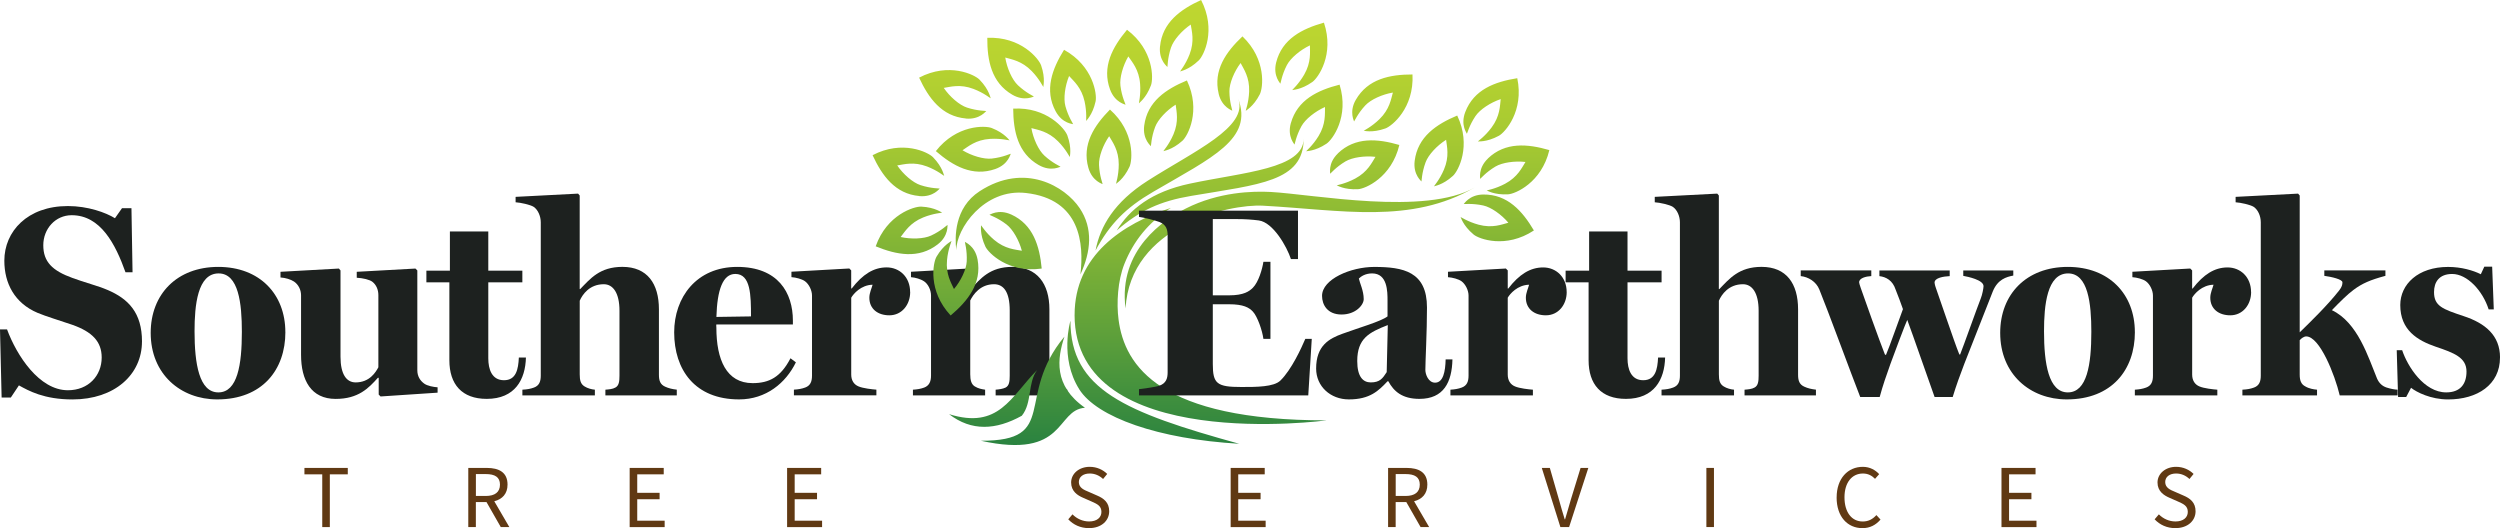 <?xml version="1.0" encoding="UTF-8"?>
<svg xmlns="http://www.w3.org/2000/svg" xmlns:xlink="http://www.w3.org/1999/xlink" id="Layer_1" version="1.1" viewBox="0 0 756 159.71">
  <defs>
    <style>
      .st0 {
        display: none;
        fill: #668f70;
        opacity: .54;
      }

      .st1 {
        fill: #1d211f;
      }

      .st2 {
        fill: #603913;
      }

      .st3 {
        fill: url(#linear-gradient);
      }
    </style>
    <linearGradient id="linear-gradient" x1="366.2" y1="134.57" x2="366.2" y2="0" gradientUnits="userSpaceOnUse">
      <stop offset="0" stop-color="#2a8340"></stop>
      <stop offset=".25" stop-color="#5ea03a"></stop>
      <stop offset=".48" stop-color="#88b835"></stop>
      <stop offset=".69" stop-color="#a6c932"></stop>
      <stop offset=".87" stop-color="#b8d330"></stop>
      <stop offset="1" stop-color="#bfd730"></stop>
    </linearGradient>
  </defs>
  <g id="tree_services">
    <path class="st2" d="M97.46,143.44h-5.4v-1.94h13.11v1.94h-5.43v15.95h-2.29v-15.95Z"></path>
    <path class="st2" d="M141.62,141.5h5.59c3.65,0,6.27,1.31,6.27,5.04,0,2.78-1.58,4.42-4.01,5.04l4.55,7.8h-2.59l-4.31-7.55h-3.22v7.55h-2.29v-17.88ZM146.88,149.98c2.78,0,4.31-1.15,4.31-3.43s-1.53-3.19-4.31-3.19h-2.97v6.62h2.97Z"></path>
    <path class="st2" d="M190.41,141.5h10.3v1.94h-8.01v5.59h6.76v1.94h-6.76v6.49h8.29v1.94h-10.58v-17.88Z"></path>
    <path class="st2" d="M238.02,141.5h10.3v1.94h-8.01v5.59h6.76v1.94h-6.76v6.49h8.29v1.94h-10.58v-17.88Z"></path>
    <path class="st2" d="M323.04,157.04l1.28-1.5c1.31,1.34,3.13,2.15,5.02,2.15,2.34,0,3.73-1.17,3.73-2.89,0-1.83-1.31-2.4-2.97-3.14l-2.59-1.14c-1.66-.71-3.6-1.96-3.6-4.61s2.37-4.74,5.62-4.74c2.18,0,4.03.9,5.29,2.15l-1.25,1.53c-1.09-1.04-2.48-1.66-4.03-1.66-1.99,0-3.3,1.01-3.3,2.59,0,1.72,1.55,2.37,2.94,2.94l2.56,1.12c2.07.87,3.68,2.13,3.68,4.77,0,2.83-2.34,5.1-6.11,5.1-2.56,0-4.72-1.01-6.27-2.67Z"></path>
    <path class="st2" d="M372.15,141.5h10.3v1.94h-8.01v5.59h6.76v1.94h-6.76v6.49h8.29v1.94h-10.58v-17.88Z"></path>
    <path class="st2" d="M419.77,141.5h5.59c3.65,0,6.27,1.31,6.27,5.04,0,2.78-1.58,4.42-4.01,5.04l4.55,7.8h-2.59l-4.31-7.55h-3.22v7.55h-2.29v-17.88ZM425.03,149.98c2.78,0,4.31-1.15,4.31-3.43s-1.53-3.19-4.31-3.19h-2.97v6.62h2.97Z"></path>
    <path class="st2" d="M466.24,141.5h2.43l2.78,9.65c.6,2.1,1.06,3.82,1.72,5.89h.11c.65-2.07,1.09-3.79,1.72-5.89l2.97-9.65h2.34l-5.81,17.88h-2.64l-5.62-17.88Z"></path>
    <path class="st2" d="M516.01,141.5h2.29v17.88h-2.29v-17.88Z"></path>
    <path class="st2" d="M555.4,150.44c0-5.75,3.38-9.27,7.93-9.27,2.18,0,3.87,1.04,4.93,2.21l-1.25,1.42c-.95-.98-2.13-1.61-3.65-1.61-3.35,0-5.59,2.75-5.59,7.2s2.13,7.31,5.51,7.31c1.72,0,3-.68,4.14-1.94l1.25,1.36c-1.45,1.66-3.19,2.59-5.48,2.59-4.47,0-7.8-3.43-7.8-9.27Z"></path>
    <path class="st2" d="M605.25,141.5h10.3v1.94h-8.01v5.59h6.76v1.94h-6.76v6.49h8.29v1.94h-10.58v-17.88Z"></path>
    <path class="st2" d="M651.56,157.04l1.28-1.5c1.31,1.34,3.13,2.15,5.02,2.15,2.34,0,3.73-1.17,3.73-2.89,0-1.83-1.31-2.4-2.97-3.14l-2.59-1.14c-1.66-.71-3.6-1.96-3.6-4.61s2.37-4.74,5.62-4.74c2.18,0,4.03.9,5.29,2.15l-1.25,1.53c-1.09-1.04-2.48-1.66-4.03-1.66-1.99,0-3.3,1.01-3.3,2.59,0,1.72,1.55,2.37,2.94,2.94l2.56,1.12c2.07.87,3.68,2.13,3.68,4.77,0,2.83-2.34,5.1-6.11,5.1-2.56,0-4.72-1.01-6.27-2.67Z"></path>
  </g>
  <g id="southern">
    <path class="st1" d="M42.93,103.29c0,9.98-8.26,17.5-21.02,17.5-8.59,0-13.25-2.62-16.19-4.25l-2.45,3.68H.49l-.49-20.61h2.13c2.94,7.93,9.73,18.4,18.4,18.4,6.22,0,10.22-4.42,10.22-9.9,0-4.82-2.86-7.77-8.91-9.9-3.6-1.23-7.93-2.53-10.47-3.6-6.95-2.94-10.06-8.91-10.06-15.78,0-8.83,6.95-16.52,19.22-16.52,6.05,0,11.45,1.96,14.23,3.68l2.13-3.03h2.86l.33,19.38h-2.13c-3.03-8.5-7.52-17.26-16.27-17.26-4.91,0-8.59,4.09-8.59,9.08s2.7,7.69,8.83,9.9c3.27,1.23,7.93,2.45,10.55,3.6,6.38,2.7,10.47,6.95,10.47,15.62Z"></path>
    <path class="st1" d="M86.3,100.42c0,11.37-6.95,20.36-20.61,20.36-11.04,0-20.12-7.61-20.12-20.12,0-11.69,7.93-19.95,20.44-19.95s20.28,8.26,20.28,19.71ZM73.14,100.34c0-8.59-.98-17.66-7.03-17.66-6.38,0-7.28,9.65-7.28,17.5,0,9.81,1.39,18.48,7.2,18.48s7.11-8.42,7.11-18.32Z"></path>
    <path class="st1" d="M132.35,118.74l-17.26,1.15-.57-.57v-5.07h-.25c-2.78,3.11-5.89,6.38-12.76,6.38-7.44,0-10.47-5.64-10.47-13.33v-17.99c0-1.72-.82-3.27-2.13-4.17-.98-.65-2.62-1.15-4.09-1.23v-1.72l17.66-.98.49.57v26.09c0,5.31,1.8,7.77,4.58,7.77,4.17,0,6.05-3.03,6.87-4.58v-21.83c0-1.64-.65-3.11-1.8-4.01-.82-.65-2.86-1.14-4.74-1.23v-1.8l17.75-.98.57.57v30.18c0,1.8.82,3.11,2.04,4.01.98.74,2.86,1.06,4.09,1.15v1.63Z"></path>
    <path class="st1" d="M159.04,108.11c-.16,6.62-3.27,12.51-11.86,12.51-7.52,0-11.29-4.42-11.29-11.69v-23.55h-6.95v-3.52h7.11v-11.86h11.61v11.86h10.3v3.52h-10.3v22.98c0,3.27,1.06,6.62,4.74,6.62s4.33-3.27,4.5-6.87h2.13Z"></path>
    <path class="st1" d="M204.66,119.56h-21.59v-1.72c.98-.08,2.21-.16,3.03-.65,1.06-.57,1.23-1.8,1.23-3.6v-19.63c0-5.4-1.96-8.01-4.74-8.01-4.33,0-6.46,3.11-7.28,4.99v22.24c0,1.8.25,2.94,1.47,3.68.9.57,2.13.9,3.11.98v1.72h-21.92v-1.72c1.47-.08,2.45-.25,3.52-.65,1.55-.57,2.04-1.8,2.04-3.6v-46.37c0-1.8-.82-3.76-2.13-4.66-.98-.65-4.01-1.31-5.48-1.39v-1.64l18.89-.98.49.57v28.29h.16c3.03-3.11,5.89-6.71,12.76-6.71,7.52,0,11.04,5.07,11.04,12.84v19.79c0,1.8.41,2.94,1.88,3.6,1.06.49,2.13.74,3.52.9v1.72Z"></path>
    <path class="st1" d="M240.67,109.58c-3.03,6.22-9,11.2-17.17,11.2-13.41,0-19.63-9-19.63-20.28,0-10.55,6.71-19.79,19.05-19.79s16.85,7.77,16.85,16.27v1.14h-23.14c-.08,0,0,.9,0,.98,0,9.65,3.03,16.76,10.96,16.76,4.99,0,8.5-1.8,11.45-7.52l1.64,1.23ZM227.1,95.68c0-6.38-.08-12.84-4.74-12.84-3.76,0-5.48,4.74-5.72,13l10.47-.16Z"></path>
    <path class="st1" d="M275.24,88.32c0,3.84-2.54,7.03-6.3,7.03-3.52,0-6.05-1.96-6.05-5.32,0-1.47.74-2.94.98-3.93-3.52.08-5.81,2.78-6.46,3.93v23.22c0,1.8.82,3.03,2.21,3.6,1.31.57,4.17.9,5.4.98v1.72h-24.94v-1.72c1.31-.08,2.37-.25,3.43-.65,1.55-.57,2.04-1.8,2.04-3.6v-24.21c0-1.55-.9-3.43-2.13-4.33-.9-.65-2.7-1.14-4.09-1.23v-1.64l17.5-.98.57.57v5.48h.16c3.27-4.25,6.62-6.38,10.55-6.38s7.11,2.94,7.11,7.44Z"></path>
    <path class="st1" d="M322.75,119.56h-21.67v-1.72c1.06-.08,2.21-.25,3.03-.65,1.06-.57,1.23-1.8,1.23-3.6v-19.71c0-5.64-1.88-7.93-4.74-7.93-4.17,0-6.3,3.11-7.2,4.91v22.32c0,1.8.33,3.03,1.39,3.68,1.06.65,2.05.82,3.11.98v1.72h-21.83v-1.72c1.31-.08,2.37-.25,3.43-.65,1.47-.57,2.04-1.8,2.04-3.6v-24.21c0-1.72-.9-3.52-2.13-4.33-.98-.65-2.62-1.14-3.93-1.23v-1.64l17.34-.98.57.57v5.64h.16c2.94-3.11,5.73-6.71,12.59-6.71,7.44,0,11.2,5.07,11.2,12.84v19.71c0,1.8.41,2.94,1.88,3.6,1.14.49,2.04.82,3.52.98v1.72Z"></path>
  </g>
  <path id="tree" class="st3" d="M359.86,55.52c16.38-3.48,34.38-4.45,34.38-13.65,0,13.09-13.42,13.87-34.03,17.37-9.39,1.59-15.59,4.43-22.51,10.46,3.9-6.38,10.46-11.7,22.15-14.18ZM331.29,75.74c4.35-8.07,9.16-12.91,17.39-17.71,18.06-10.53,30.35-15.98,25.74-28.23,3.24,8.61-13.27,15.86-27.38,24.87-10.08,6.44-14.34,13.72-15.75,21.07ZM384.27,58.05c-5.41-.29-15.72-.04-25.65,4.99-6.63,3.37-20.56,12.5-18.25,30.23,1.36-24.95,31.27-31.63,41.54-31.07,23.89,1.3,44.68,5.71,64.07-5.53-14.87,8.62-48.78,2.09-61.7,1.38ZM324.95,95.22c0,42.18,76.21,31.9,76.21,31.9-50.28,0-61.08-16.37-62.91-30.48-.65-4.98-.26-11.76,1.77-16.84,2.76-6.9,7.27-12.58,14.08-16.94-14.67,4.82-29.14,14.34-29.14,32.36ZM326.36,117.72c5.34,8.47,23.93,15.06,48.38,16.48-34.56-9.57-51.04-16.39-51.04-37.22,0,0-3.37,11.16,2.66,20.73ZM313.65,111.87c-8.06,8.15-11.58,18.06-26.65,13.37,6.78,5.23,14.15,4.84,22,.48,3.2-3.97,1.65-9.79,4.65-13.86ZM296.6,133.28c25.97,5.72,22.51-9.28,31.49-9.98-9.59-6.69-8.37-14.94-6.2-21.51-15.14,18.22-1.36,31.59-25.29,31.49ZM289.19,75.67c-.07-6.43,8.39-18.76,21.05-17.31,16.6,1.89,17.55,15.42,16.48,24.63,3.19-6.91,3.89-13.91-.23-20.05-4.41-6.57-16.61-13.97-30.25-5.11-7.72,5.01-7.53,14-7.05,17.85ZM390.35,37.23c-1.17,4.18,1.21,6.47,1.1,6.49.07.06.45-2.55,2.1-5.55,1.17-2.13,4.18-4.51,7.13-5.81-.06,2.02.3,5.1-1.95,8.79-1.78,2.92-3.83,4.57-3.75,4.6-.04-.1,2.55.11,6.16-2.3,1.77-1.18,6.94-8.12,3.95-17.85-6.63,1.69-12.75,4.59-14.73,11.63ZM295.62,78.49c-.78-4.27-3.92-5.29-3.83-5.35-.08-.02.71,2.49.55,5.91-.12,2.43-1.78,5.89-3.86,8.35-.83-1.84-2.5-4.45-2.1-8.76.32-3.41,1.44-5.79,1.35-5.78.08.08-2.34,1.02-4.53,4.77-1.07,1.84-2.67,10.34,4.28,17.77,5.22-4.42,9.45-9.72,8.14-16.91ZM283.57,73.89c3.43-2.66,2.87-5.92,2.97-5.87-.02-.09-1.88,1.78-4.99,3.22-2.21,1.02-6.04,1.14-9.19.43,1.25-1.58,2.79-4.28,6.8-5.91,3.17-1.29,5.8-1.4,5.75-1.47-.03.11-1.99-1.6-6.32-1.81-2.13-.1-10.41,2.41-13.78,12.01,6.33,2.59,12.99,3.89,18.76-.6ZM329.12,50.72c1.17,4.18,4.4,4.9,4.31,4.97.09.02-.94-2.41-1.09-5.83-.11-2.43,1.22-6.03,3.07-8.67,1,1.75,2.91,4.2,2.9,8.53,0,3.42-.9,5.9-.81,5.88-.09-.07,2.24-1.24,4.06-5.17.9-1.93,1.7-10.54-5.91-17.3-4.79,4.89-8.51,10.55-6.53,17.6ZM314.15,49.93c3.78,2.14,6.57.38,6.56.49.07-.05-2.37-1.05-4.89-3.37-1.79-1.65-3.38-5.14-3.93-8.31,1.94.54,5.02.93,8.07,4,2.41,2.43,3.52,4.82,3.57,4.74-.11.02.72-2.45-.76-6.53-.73-2-6.23-8.68-16.38-8.1.05,6.84,1.4,13.48,7.77,17.09ZM300.97,51.11c4.1-1.43,4.61-4.7,4.69-4.62.01-.09-2.35,1.09-5.75,1.46-2.42.26-6.09-.84-8.85-2.51,1.69-1.1,4.01-3.17,8.33-3.44,3.42-.21,5.94.52,5.92.44-.06.09-1.37-2.15-5.42-3.73-1.99-.77-10.63-1.03-16.89,6.99,5.18,4.47,11.07,7.82,17.98,5.41ZM319.23,33.65c2.05,3.82,5.36,3.82,5.29,3.91.09,0-1.44-2.15-2.34-5.45-.64-2.35-.12-6.15,1.11-9.13,1.35,1.5,3.75,3.46,4.69,7.69.74,3.34.41,5.95.49,5.91-.1-.05,1.91-1.69,2.84-5.93.46-2.08-.64-10.66-9.54-15.59-3.61,5.81-6,12.15-2.54,18.6ZM335.68,27.06c1.5,4.07,4.77,4.54,4.69,4.62.09,0-1.13-2.33-1.55-5.73-.3-2.41.75-6.1,2.38-8.89,1.13,1.67,3.23,3.96,3.56,8.27.27,3.41-.43,5.95-.35,5.92-.09-.06,2.13-1.41,3.65-5.47.74-2,.87-10.65-7.25-16.78-4.39,5.25-7.65,11.19-5.13,18.06ZM350.78,14.07c-.41,4.32,2.34,6.15,2.24,6.19.07.05,0-2.59,1.08-5.84.77-2.31,3.31-5.18,5.98-6.99.3,2,1.2,4.96-.35,9-1.23,3.19-2.96,5.18-2.87,5.19-.06-.1,2.53-.35,5.65-3.36,1.53-1.48,5.38-9.23.7-18.26-6.22,2.84-11.73,6.79-12.42,14.07ZM306.1,28.63c3.75,2.19,6.57.46,6.55.57.07-.05-2.35-1.08-4.84-3.43-1.77-1.67-3.31-5.18-3.82-8.37,1.94.57,5.01,1,8.02,4.11,2.38,2.46,3.46,4.86,3.5,4.79-.11.01.75-2.44-.68-6.54-.7-2.01-6.11-8.76-16.27-8.32-.04,6.84,1.23,13.5,7.54,17.19ZM278,59.3c4.32.39,6.14-2.37,6.18-2.27.05-.07-2.59.02-5.84-1.05-2.31-.76-5.2-3.28-7.02-5.95,1.99-.31,4.96-1.23,9,.31,3.2,1.22,5.2,2.93,5.21,2.84-.09.06-.36-2.53-3.39-5.64-1.49-1.53-9.26-5.33-18.27-.61,2.87,6.21,6.85,11.7,14.13,12.35ZM292.07,35.85c4.32.39,6.14-2.37,6.18-2.27.05-.08-2.59.02-5.84-1.05-2.31-.76-5.2-3.28-7.02-5.95,1.99-.31,4.96-1.23,9,.31,3.2,1.22,5.2,2.93,5.21,2.84-.09.06-.36-2.53-3.39-5.64-1.49-1.53-9.26-5.33-18.27-.61,2.87,6.21,6.85,11.7,14.13,12.35ZM346.01,37.95c-.56,4.3,2.12,6.23,2.01,6.26.07.05.08-2.59,1.28-5.79.85-2.28,3.49-5.06,6.22-6.77.23,2,1.03,5-.67,8.98-1.34,3.15-3.14,5.07-3.05,5.09-.06-.1,2.54-.26,5.77-3.16,1.58-1.43,5.7-9.03,1.35-18.23-6.32,2.62-11.96,6.37-12.91,13.62ZM305.79,64.87c-3.95-1.8-6.58.2-6.58.08-.07.06,2.45.84,5.16,2.93,1.93,1.48,3.81,4.82,4.64,7.94-1.98-.37-5.08-.49-8.39-3.29-2.61-2.21-3.93-4.49-3.97-4.41.11-.02-.5,2.51,1.33,6.44.9,1.93,6.96,8.1,17.03,6.65-.64-6.81-2.57-13.31-9.22-16.35ZM449.94,47.95c-3.13,3.01-2.24,6.19-2.35,6.14.03.08,1.68-1.97,4.62-3.72,2.09-1.24,5.89-1.77,9.09-1.39-1.08,1.71-2.33,4.54-6.15,6.58-3.02,1.61-5.62,1.99-5.57,2.06.02-.11,2.14,1.39,6.48,1.14,2.13-.12,10.1-3.48,12.46-13.37-6.57-1.91-13.32-2.52-18.6,2.55ZM443.09,33.89c-1.55,4.06.61,6.55.5,6.56.06.06.68-2.5,2.59-5.34,1.36-2.02,4.57-4.11,7.63-5.14-.25,2-.16,5.1-2.75,8.58-2.04,2.75-4.23,4.2-4.15,4.24-.03-.11,2.53.34,6.35-1.73,1.87-1.02,7.65-7.46,5.56-17.41-6.76,1.08-13.12,3.41-15.73,10.24ZM404.58,46.4c-3.13,3.01-2.24,6.19-2.35,6.14.03.08,1.68-1.97,4.62-3.72,2.09-1.24,5.89-1.77,9.09-1.39-1.08,1.71-2.33,4.54-6.15,6.58-3.02,1.61-5.62,1.99-5.57,2.06.02-.11,2.14,1.39,6.48,1.14,2.13-.12,10.1-3.48,12.46-13.37-6.57-1.91-13.32-2.52-18.6,2.55ZM410,30.17c-2.16,3.76-.42,6.57-.53,6.56.05.07,1.07-2.36,3.4-4.86,1.66-1.78,5.16-3.35,8.34-3.88-.56,1.94-.96,5.02-4.05,8.04-2.45,2.39-4.84,3.49-4.77,3.54-.01-.11,2.45.73,6.54-.72,2.01-.71,8.72-6.17,8.21-16.33-6.84,0-13.49,1.32-17.14,7.66ZM427.8,48.63c-.54,4.31,2.15,6.22,2.04,6.25.07.05.07-2.59,1.26-5.8.84-2.28,3.47-5.08,6.2-6.8.24,2,1.05,5-.64,8.98-1.33,3.15-3.12,5.09-3.03,5.1-.06-.1,2.54-.27,5.75-3.19,1.58-1.43,5.66-9.06,1.28-18.23-6.31,2.65-11.94,6.42-12.86,13.68ZM448.55,58.82c-4.34.05-5.87,2.98-5.92,2.87-.04.08,2.57-.28,5.92.45,2.37.52,5.5,2.74,7.58,5.21-1.95.51-4.81,1.72-8.99.6-3.3-.89-5.47-2.4-5.47-2.31.09-.07.61,2.48,3.94,5.27,1.63,1.37,9.74,4.37,18.24-1.22-3.48-5.89-7.99-10.95-15.3-10.87ZM368.52,28.35c1.01,4.22,4.21,5.06,4.12,5.13.09.02-.85-2.45-.87-5.87-.02-2.43,1.45-5.98,3.39-8.55.93,1.79,2.75,4.3,2.58,8.63-.13,3.42-1.12,5.86-1.03,5.84-.09-.07,2.28-1.15,4.26-5.02.97-1.9,2.1-10.47-5.25-17.51-4.97,4.7-8.9,10.23-7.19,17.34ZM385.92,18.85c-1.07,4.21,1.37,6.44,1.26,6.46.07.06.39-2.56,1.96-5.6,1.12-2.16,4.07-4.61,6.98-5.99-.01,2.02.43,5.09-1.73,8.84-1.71,2.97-3.72,4.67-3.63,4.69-.04-.1,2.55.04,6.1-2.46,1.74-1.23,6.73-8.29,3.5-17.94-6.59,1.85-12.64,4.91-14.44,12Z"></path>
  <path id="tree1" data-name="tree" class="st0" d="M359.86,55.52c16.38-3.48,34.38-4.45,34.38-13.65,0,13.09-13.42,13.87-34.03,17.37-9.39,1.59-15.59,4.43-22.51,10.46,3.9-6.38,10.46-11.7,22.15-14.18ZM331.29,75.74c4.35-8.07,9.16-12.91,17.39-17.71,18.06-10.53,30.35-15.98,25.74-28.23,3.24,8.61-13.27,15.86-27.38,24.87-10.08,6.44-14.34,13.72-15.75,21.07ZM384.27,58.05c-5.41-.29-15.72-.04-25.65,4.99-6.63,3.37-20.56,12.5-18.25,30.23,1.36-24.95,31.27-31.63,41.54-31.07,23.89,1.3,44.68,5.71,64.07-5.53-14.87,8.62-48.78,2.09-61.7,1.38ZM324.95,95.22c0,42.18,76.21,31.9,76.21,31.9-50.28,0-61.08-16.37-62.91-30.48-.65-4.98-.26-11.76,1.77-16.84,2.76-6.9,7.27-12.58,14.08-16.94-14.67,4.82-29.14,14.34-29.14,32.36ZM326.36,117.72c5.34,8.47,23.93,15.06,48.38,16.48-34.56-9.57-51.04-16.39-51.04-37.22,0,0-3.37,11.16,2.66,20.73ZM313.65,111.87c-8.06,8.15-11.58,18.06-26.65,13.37,6.78,5.23,14.15,4.84,22,.48,3.2-3.97,1.65-9.79,4.65-13.86ZM296.6,133.28c25.97,5.72,22.51-9.28,31.49-9.98-9.59-6.69-8.37-14.94-6.2-21.51-15.14,18.22-1.36,31.59-25.29,31.49ZM289.19,75.67c-.07-6.43,8.39-18.76,21.05-17.31,16.6,1.89,17.55,15.42,16.48,24.63,3.19-6.91,3.89-13.91-.23-20.05-4.41-6.57-16.61-13.97-30.25-5.11-7.72,5.01-7.53,14-7.05,17.85ZM390.35,37.23c-1.17,4.18,1.21,6.47,1.1,6.49.07.06.45-2.55,2.1-5.55,1.17-2.13,4.18-4.51,7.13-5.81-.06,2.02.3,5.1-1.95,8.79-1.78,2.92-3.83,4.57-3.75,4.6-.04-.1,2.55.11,6.16-2.3,1.77-1.18,6.94-8.12,3.95-17.85-6.63,1.69-12.75,4.59-14.73,11.63ZM295.62,78.49c-.78-4.27-3.92-5.29-3.83-5.35-.08-.02.71,2.49.55,5.91-.12,2.43-1.78,5.89-3.86,8.35-.83-1.84-2.5-4.45-2.1-8.76.32-3.41,1.44-5.79,1.35-5.78.08.08-2.34,1.02-4.53,4.77-1.07,1.84-2.67,10.34,4.28,17.77,5.22-4.42,9.45-9.72,8.14-16.91ZM283.57,73.89c3.43-2.66,2.87-5.92,2.97-5.87-.02-.09-1.88,1.78-4.99,3.22-2.21,1.02-6.04,1.14-9.19.43,1.25-1.58,2.79-4.28,6.8-5.91,3.17-1.29,5.8-1.4,5.75-1.47-.03.11-1.99-1.6-6.32-1.81-2.13-.1-10.41,2.41-13.78,12.01,6.33,2.59,12.99,3.89,18.76-.6ZM329.12,50.72c1.17,4.18,4.4,4.9,4.31,4.97.09.02-.94-2.41-1.09-5.83-.11-2.43,1.22-6.03,3.07-8.67,1,1.75,2.91,4.2,2.9,8.53,0,3.42-.9,5.9-.81,5.88-.09-.07,2.24-1.24,4.06-5.17.9-1.93,1.7-10.54-5.91-17.3-4.79,4.89-8.51,10.55-6.53,17.6ZM314.15,49.93c3.78,2.14,6.57.38,6.56.49.07-.05-2.37-1.05-4.89-3.37-1.79-1.65-3.38-5.14-3.93-8.31,1.94.54,5.02.93,8.07,4,2.41,2.43,3.52,4.82,3.57,4.74-.11.02.72-2.45-.76-6.53-.73-2-6.23-8.68-16.38-8.1.05,6.84,1.4,13.48,7.77,17.09ZM300.97,51.11c4.1-1.43,4.61-4.7,4.69-4.62.01-.09-2.35,1.09-5.75,1.46-2.42.26-6.09-.84-8.85-2.51,1.69-1.1,4.01-3.17,8.33-3.44,3.42-.21,5.94.52,5.92.44-.06.09-1.37-2.15-5.42-3.73-1.99-.77-10.63-1.03-16.89,6.99,5.18,4.47,11.07,7.82,17.98,5.41ZM319.23,33.65c2.05,3.82,5.36,3.82,5.29,3.91.09,0-1.44-2.15-2.34-5.45-.64-2.35-.12-6.15,1.11-9.13,1.35,1.5,3.75,3.46,4.69,7.69.74,3.34.41,5.95.49,5.91-.1-.05,1.91-1.69,2.84-5.93.46-2.08-.64-10.66-9.54-15.59-3.61,5.81-6,12.15-2.54,18.6ZM335.68,27.06c1.5,4.07,4.77,4.54,4.69,4.62.09,0-1.13-2.33-1.55-5.73-.3-2.41.75-6.1,2.38-8.89,1.13,1.67,3.23,3.96,3.56,8.27.27,3.41-.43,5.95-.35,5.92-.09-.06,2.13-1.41,3.65-5.47.74-2,.87-10.65-7.25-16.78-4.39,5.25-7.65,11.19-5.13,18.06ZM350.78,14.07c-.41,4.32,2.34,6.15,2.24,6.19.07.05,0-2.59,1.08-5.84.77-2.31,3.31-5.18,5.98-6.99.3,2,1.2,4.96-.35,9-1.23,3.19-2.96,5.18-2.87,5.19-.06-.1,2.53-.35,5.65-3.36,1.53-1.48,5.38-9.23.7-18.26-6.22,2.84-11.73,6.79-12.42,14.07ZM306.1,28.63c3.75,2.19,6.57.46,6.55.57.07-.05-2.35-1.08-4.84-3.43-1.77-1.67-3.31-5.18-3.82-8.37,1.94.57,5.01,1,8.02,4.11,2.38,2.46,3.46,4.86,3.5,4.79-.11.01.75-2.44-.68-6.54-.7-2.01-6.11-8.76-16.27-8.32-.04,6.84,1.23,13.5,7.54,17.19ZM278,59.3c4.32.39,6.14-2.37,6.18-2.27.05-.07-2.59.02-5.84-1.05-2.31-.76-5.2-3.28-7.02-5.95,1.99-.31,4.96-1.23,9,.31,3.2,1.22,5.2,2.93,5.21,2.84-.09.06-.36-2.53-3.39-5.64-1.49-1.53-9.26-5.33-18.27-.61,2.87,6.21,6.85,11.7,14.13,12.35ZM292.07,35.85c4.32.39,6.14-2.37,6.18-2.27.05-.08-2.59.02-5.84-1.05-2.31-.76-5.2-3.28-7.02-5.95,1.99-.31,4.96-1.23,9,.31,3.2,1.22,5.2,2.93,5.21,2.84-.09.06-.36-2.53-3.39-5.64-1.49-1.53-9.26-5.33-18.27-.61,2.87,6.21,6.85,11.7,14.13,12.35ZM346.01,37.95c-.56,4.3,2.12,6.23,2.01,6.26.07.05.08-2.59,1.28-5.79.85-2.28,3.49-5.06,6.22-6.77.23,2,1.03,5-.67,8.98-1.34,3.15-3.14,5.07-3.05,5.09-.06-.1,2.54-.26,5.77-3.16,1.58-1.43,5.7-9.03,1.35-18.23-6.32,2.62-11.96,6.37-12.91,13.62ZM305.79,64.87c-3.95-1.8-6.58.2-6.58.08-.07.06,2.45.84,5.16,2.93,1.93,1.48,3.81,4.82,4.64,7.94-1.98-.37-5.08-.49-8.39-3.29-2.61-2.21-3.93-4.49-3.97-4.41.11-.02-.5,2.51,1.33,6.44.9,1.93,6.96,8.1,17.03,6.65-.64-6.81-2.57-13.31-9.22-16.35ZM449.94,47.95c-3.13,3.01-2.24,6.19-2.35,6.14.03.08,1.68-1.97,4.62-3.72,2.09-1.24,5.89-1.77,9.09-1.39-1.08,1.71-2.33,4.54-6.15,6.58-3.02,1.61-5.62,1.99-5.57,2.06.02-.11,2.14,1.39,6.48,1.14,2.13-.12,10.1-3.48,12.46-13.37-6.57-1.91-13.32-2.52-18.6,2.55ZM443.09,33.89c-1.55,4.06.61,6.55.5,6.56.06.06.68-2.5,2.59-5.34,1.36-2.02,4.57-4.11,7.63-5.14-.25,2-.16,5.1-2.75,8.58-2.04,2.75-4.23,4.2-4.15,4.24-.03-.11,2.53.34,6.35-1.73,1.87-1.02,7.65-7.46,5.56-17.41-6.76,1.08-13.12,3.41-15.73,10.24ZM404.58,46.4c-3.13,3.01-2.24,6.19-2.35,6.14.03.08,1.68-1.97,4.62-3.72,2.09-1.24,5.89-1.77,9.09-1.39-1.08,1.71-2.33,4.54-6.15,6.58-3.02,1.61-5.62,1.99-5.57,2.06.02-.11,2.14,1.39,6.48,1.14,2.13-.12,10.1-3.48,12.46-13.37-6.57-1.91-13.32-2.52-18.6,2.55ZM410,30.17c-2.16,3.76-.42,6.57-.53,6.56.05.07,1.07-2.36,3.4-4.86,1.66-1.78,5.16-3.35,8.34-3.88-.56,1.94-.96,5.02-4.05,8.04-2.45,2.39-4.84,3.49-4.77,3.54-.01-.11,2.45.73,6.54-.72,2.01-.71,8.72-6.17,8.21-16.33-6.84,0-13.49,1.32-17.14,7.66ZM427.8,48.63c-.54,4.31,2.15,6.22,2.04,6.25.07.05.07-2.59,1.26-5.8.84-2.28,3.47-5.08,6.2-6.8.24,2,1.05,5-.64,8.98-1.33,3.15-3.12,5.09-3.03,5.1-.06-.1,2.54-.27,5.75-3.19,1.58-1.43,5.66-9.06,1.28-18.23-6.31,2.65-11.94,6.42-12.86,13.68ZM448.55,58.82c-4.34.05-5.87,2.98-5.92,2.87-.04.08,2.57-.28,5.92.45,2.37.52,5.5,2.74,7.58,5.21-1.95.51-4.81,1.72-8.99.6-3.3-.89-5.47-2.4-5.47-2.31.09-.07.61,2.48,3.94,5.27,1.63,1.37,9.74,4.37,18.24-1.22-3.48-5.89-7.99-10.95-15.3-10.87ZM368.52,28.35c1.01,4.22,4.21,5.06,4.12,5.13.09.02-.85-2.45-.87-5.87-.02-2.43,1.45-5.98,3.39-8.55.93,1.79,2.75,4.3,2.58,8.63-.13,3.42-1.12,5.86-1.03,5.84-.09-.07,2.28-1.15,4.26-5.02.97-1.9,2.1-10.47-5.25-17.51-4.97,4.7-8.9,10.23-7.19,17.34ZM385.92,18.85c-1.07,4.21,1.37,6.44,1.26,6.46.07.06.39-2.56,1.96-5.6,1.12-2.16,4.07-4.61,6.98-5.99-.01,2.02.43,5.09-1.73,8.84-1.71,2.97-3.72,4.67-3.63,4.69-.04-.1,2.55.04,6.1-2.46,1.74-1.23,6.73-8.29,3.5-17.94-6.59,1.85-12.64,4.91-14.44,12Z"></path>
  <g id="earthworks">
    <path class="st1" d="M396.68,102.47l-1.06,17.09h-51.19v-1.88c1.39-.16,5.15-.65,6.21-1.06,1.96-.74,2.45-2.13,2.45-4.01v-41.38c0-1.8-.41-3.27-2.45-4.09-1.55-.57-4.82-1.39-6.21-1.55v-1.88h48.08v14.64h-2.13c-1.23-3.76-5.4-11.12-9.73-11.69-1.96-.25-4.09-.41-6.62-.41h-7.28v23.06h4.91c4.5,0,6.13-1.23,7.2-2.29,1.72-1.72,2.86-5.64,3.19-7.85h2.13v23.31h-2.13c-.33-2.54-1.8-6.79-3.19-8.26-1.15-1.23-2.86-2.21-7.2-2.21h-4.91v18.07c0,5.97,1.23,6.95,8.67,6.95,4.5,0,9.81,0,11.78-1.96,3.35-3.27,6.38-9.9,7.52-12.59h1.96Z"></path>
    <path class="st1" d="M439.22,108.68c-.16,6.87-2.62,11.94-9.98,11.94-5.23,0-7.77-2.29-9.4-5.32h-.25c-2.7,2.86-5.31,5.48-11.69,5.48-5.56,0-9.9-3.93-9.9-9.32,0-6.95,3.93-9.08,8.01-10.55,4.91-1.8,11.53-3.68,13.58-5.23v-4.74c0-2.78,0-8.26-4.66-8.26-2.04,0-3.35.9-4.01,1.55.25,1.31,1.47,3.68,1.47,6.22,0,1.8-2.45,4.66-6.71,4.66s-5.89-2.94-5.89-5.64c0-5.07,8.75-8.75,15.78-8.75,8.75,0,15.95,1.39,15.95,12.27,0,7.44-.49,16.19-.49,18.89,0,1.31.9,3.84,2.94,3.84,2.45,0,3.11-3.35,3.19-7.03h2.05ZM419.67,98.3c-5.64,2.21-9.24,4.01-9.24,10.88,0,4.82,1.8,6.46,4.09,6.46,2.78,0,3.6-1.23,4.82-3.11l.33-14.23Z"></path>
    <path class="st1" d="M473.77,88.32c0,3.84-2.53,7.03-6.3,7.03-3.52,0-6.05-1.96-6.05-5.32,0-1.47.74-2.94.98-3.93-3.52.08-5.81,2.78-6.46,3.93v23.23c0,1.8.82,3.03,2.21,3.6,1.31.57,4.17.9,5.4.98v1.72h-24.94v-1.72c1.31-.08,2.37-.25,3.43-.65,1.55-.57,2.05-1.8,2.05-3.6v-24.21c0-1.55-.9-3.43-2.13-4.33-.9-.65-2.7-1.14-4.09-1.23v-1.64l17.5-.98.57.57v5.48h.16c3.27-4.25,6.62-6.38,10.55-6.38s7.11,2.94,7.11,7.44Z"></path>
    <path class="st1" d="M503.53,108.11c-.16,6.62-3.27,12.51-11.86,12.51-7.52,0-11.28-4.42-11.28-11.69v-23.55h-6.95v-3.52h7.11v-11.86h11.61v11.86h10.3v3.52h-10.3v22.98c0,3.27,1.06,6.62,4.74,6.62s4.33-3.27,4.5-6.87h2.13Z"></path>
    <path class="st1" d="M549.14,119.56h-21.59v-1.72c.98-.08,2.21-.16,3.03-.65,1.06-.57,1.23-1.8,1.23-3.6v-19.63c0-5.4-1.96-8.01-4.74-8.01-4.33,0-6.46,3.11-7.28,4.99v22.24c0,1.8.25,2.94,1.47,3.68.9.57,2.13.9,3.11.98v1.72h-21.92v-1.72c1.47-.08,2.45-.25,3.52-.65,1.55-.57,2.04-1.8,2.04-3.6v-46.37c0-1.8-.82-3.76-2.13-4.66-.98-.65-4.01-1.31-5.48-1.39v-1.64l18.89-.98.49.57v28.29h.16c3.03-3.11,5.89-6.71,12.76-6.71,7.52,0,11.04,5.07,11.04,12.84v19.79c0,1.8.41,2.94,1.88,3.6,1.06.49,2.13.74,3.52.9v1.72Z"></path>
    <path class="st1" d="M608.83,83.33c-2.13.41-4.74,1.15-6.22,4.83l-8.59,21.83c-1.31,3.43-2.45,6.54-3.52,10.06h-5.48c-1.8-4.99-6.38-18.24-8.26-23.31-.41.74-4.25,10.96-5.07,13.25-1.23,3.43-2.37,6.71-3.27,10.06h-5.89c-2.54-6.46-9.9-26.5-12.35-32.47-.98-2.45-3.35-3.84-5.64-4.09v-1.72h21.34v1.72c-1.55.08-3.68.57-3.68,1.88,0,.16.16.82.49,1.72.57,1.72,5.89,16.6,7.28,20.04l.33.25c.98-2.21,4.33-11.78,5.15-13.9-.25-.74-1.8-4.99-2.21-5.89-.9-2.78-2.86-3.84-4.91-4.09v-1.72h21.26v1.72c-1.8.08-4.58.49-4.58,1.96,0,.08.08.74.41,1.64.65,1.72,5.64,16.6,7.03,19.95l.25.25c1.06-2.62,5.07-13.98,6.3-17.09.41-.98.82-3.03.82-3.68,0-1.88-4.74-2.86-6.13-3.11v-1.64h15.13v1.55Z"></path>
    <path class="st1" d="M645.59,100.42c0,11.37-6.95,20.36-20.61,20.36-11.04,0-20.12-7.6-20.12-20.12,0-11.69,7.93-19.95,20.44-19.95s20.28,8.26,20.28,19.71ZM632.42,100.34c0-8.59-.98-17.66-7.03-17.66-6.38,0-7.28,9.65-7.28,17.5,0,9.81,1.39,18.48,7.2,18.48s7.11-8.42,7.11-18.32Z"></path>
    <path class="st1" d="M680.74,88.32c0,3.84-2.54,7.03-6.3,7.03-3.52,0-6.05-1.96-6.05-5.32,0-1.47.74-2.94.98-3.93-3.52.08-5.81,2.78-6.46,3.93v23.23c0,1.8.82,3.03,2.21,3.6,1.31.57,4.17.9,5.4.98v1.72h-24.94v-1.72c1.31-.08,2.37-.25,3.43-.65,1.55-.57,2.04-1.8,2.04-3.6v-24.21c0-1.55-.9-3.43-2.13-4.33-.9-.65-2.7-1.14-4.09-1.23v-1.64l17.5-.98.57.57v5.48h.16c3.27-4.25,6.62-6.38,10.55-6.38s7.11,2.94,7.11,7.44Z"></path>
    <path class="st1" d="M725.03,119.56h-17.5c-1.47-6.22-6.05-17.83-10.14-17.83-.65,0-1.47.57-1.96,1.14v10.39c0,1.8.41,2.94,1.72,3.6,1.06.65,2.54.9,3.52.98v1.72h-22.57v-1.72c1.47-.08,2.45-.25,3.52-.65,1.55-.57,2.04-1.8,2.04-3.6v-46.37c0-1.88-.82-3.76-2.13-4.66-.98-.65-4.01-1.31-5.48-1.39v-1.64l18.89-.98.49.57v41.38c3.19-3.11,8.34-8.1,11.94-12.68.82-1.06.98-1.72.98-2.45,0-.9-3.19-1.64-5.48-1.96v-1.64h18.48v1.64c-4.58,1.23-7.03,2.29-9.65,4.25-1.8,1.31-4.33,3.84-6.54,6.13,7.85,3.76,10.96,14.15,13.66,20.69.65,1.47,1.64,2.29,2.86,2.7s2.62.65,3.35.65v1.72Z"></path>
    <path class="st1" d="M756,108.11c0,8.26-6.87,12.68-15.7,12.68-5.23,0-9.57-2.21-11.2-3.52l-1.47,2.78h-2.45l-.41-14.15h1.64c1.63,4.91,6.62,12.76,13.33,12.76,4.17,0,6.13-2.45,6.13-6.3,0-4.25-3.76-5.64-9.32-7.52-5.48-1.88-10.71-4.99-10.71-12.59,0-6.3,5.4-11.53,14.47-11.53,4.01,0,7.6,1.06,9.89,2.21l1.06-2.29h2.37l.49,12.92h-1.55c-1.8-5.64-6.46-10.71-11.04-10.71-3.93,0-5.48,2.45-5.48,5.48,0,4.25,2.62,5.15,9,7.28,6.46,2.13,10.96,5.81,10.96,12.51Z"></path>
  </g>
</svg>
